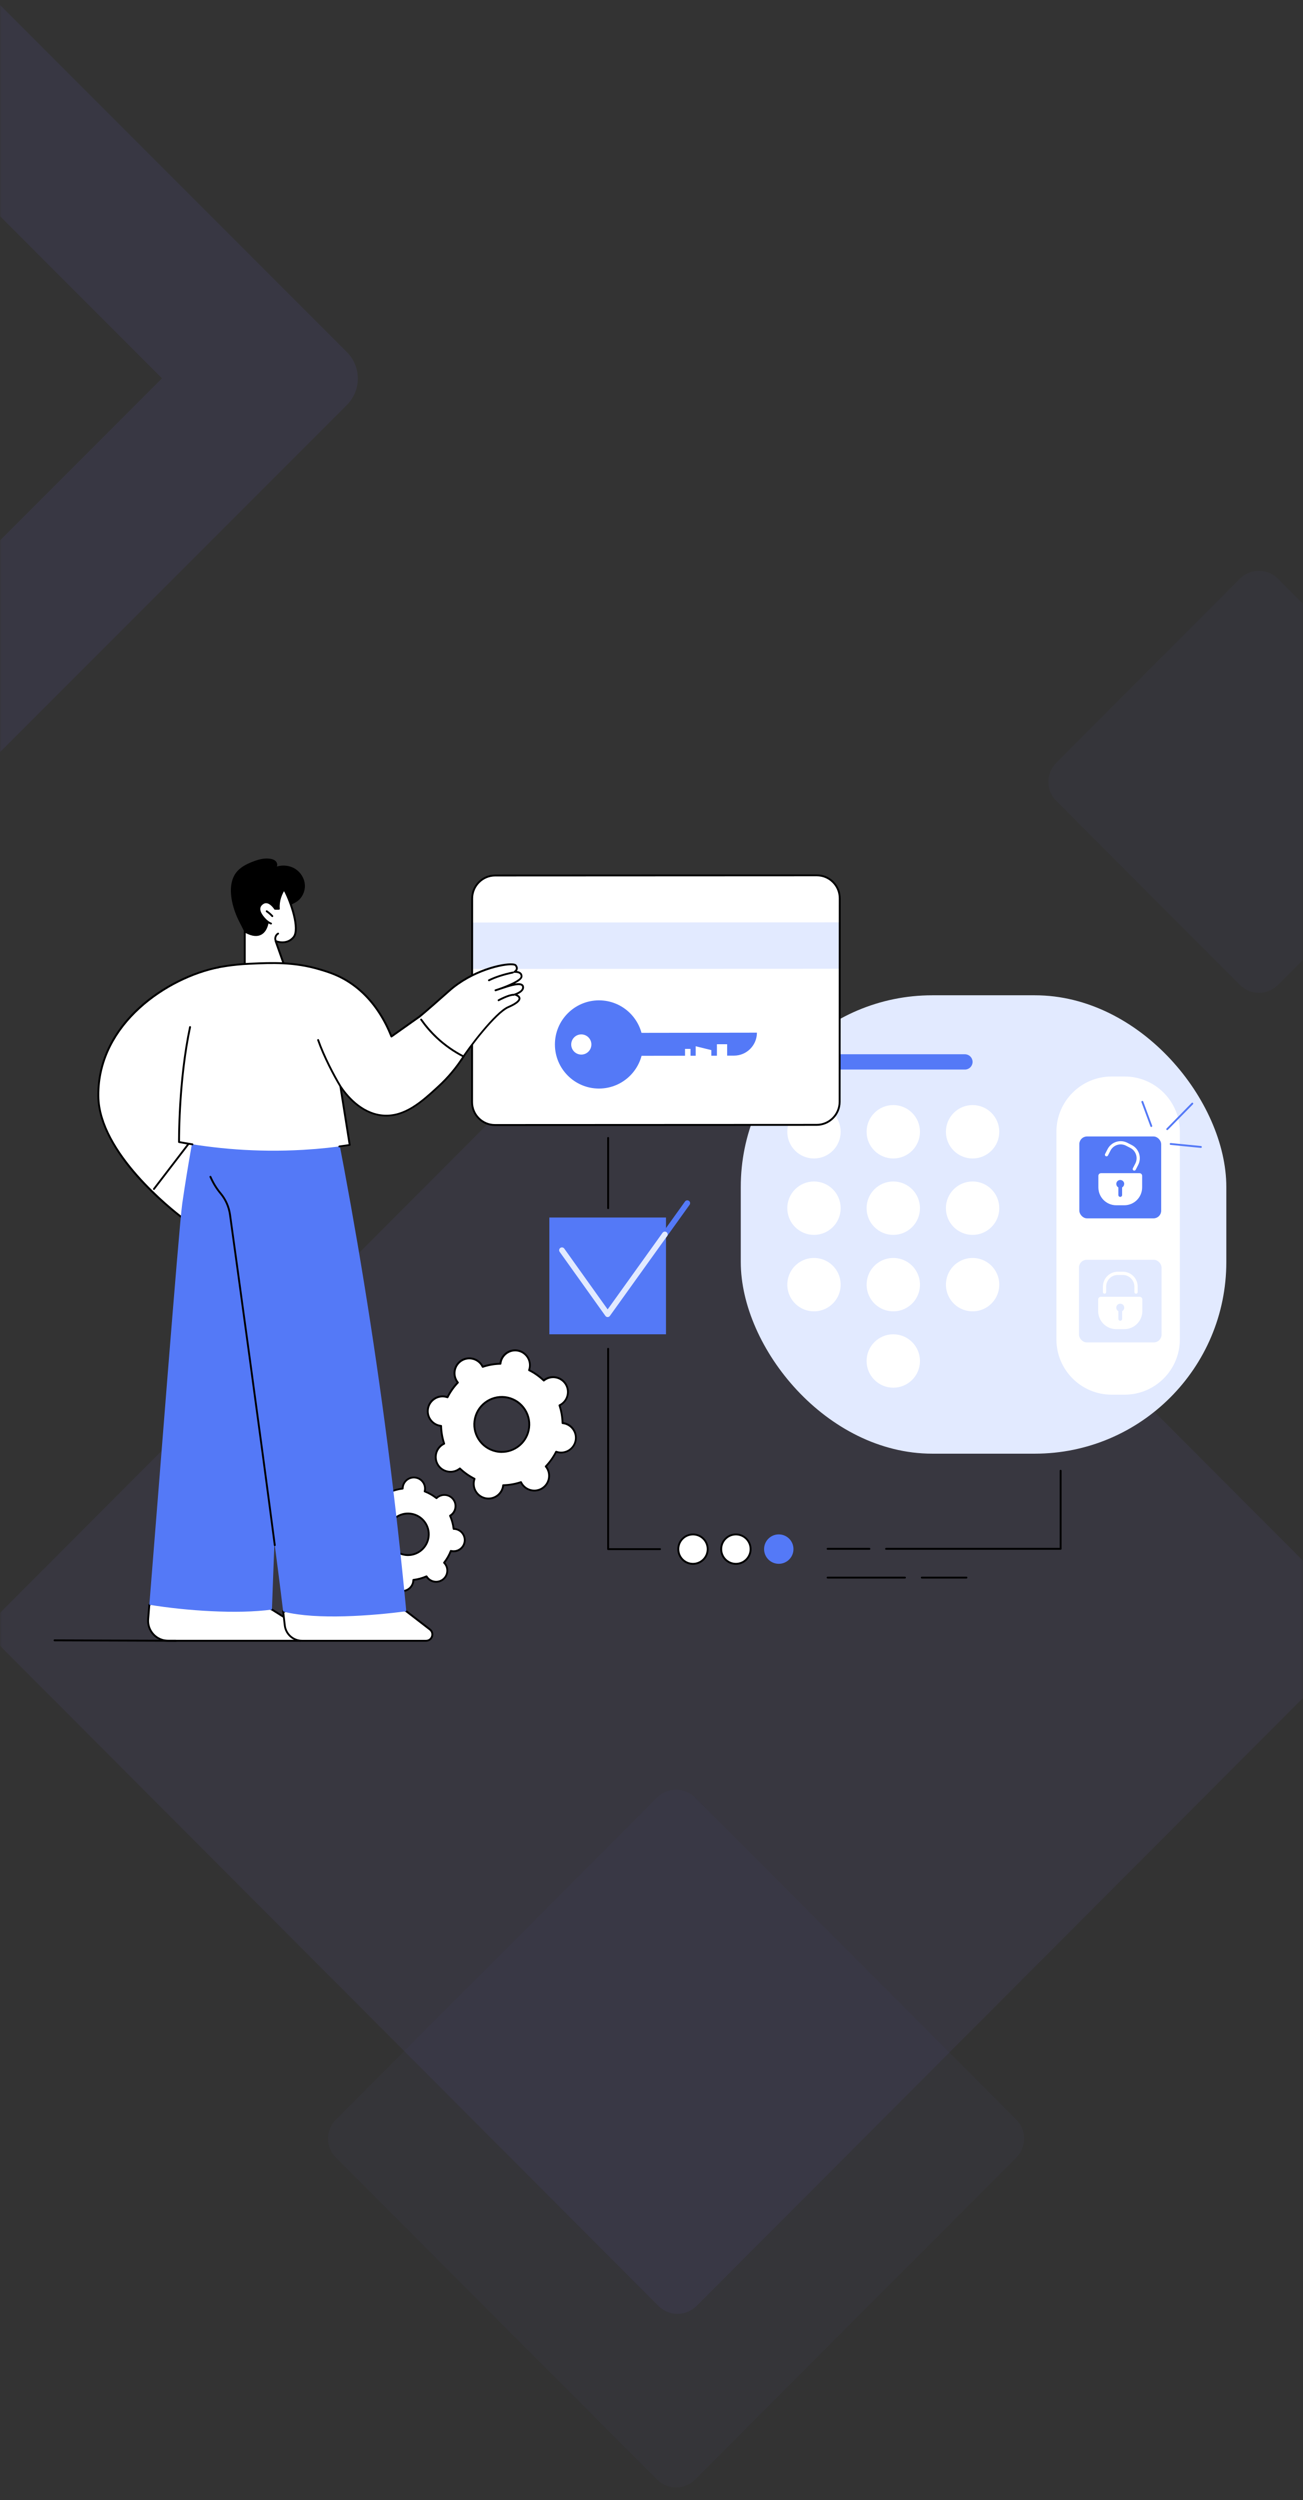 <?xml version="1.0" encoding="UTF-8"?>
<svg id="Layer_1" data-name="Layer 1" xmlns="http://www.w3.org/2000/svg" xmlns:xlink="http://www.w3.org/1999/xlink" viewBox="0 0 484 928">
  <rect x="0" y="0" width="484" height="928" fill="#333333" stroke="none"/>
  <defs>
    <style>
      .cls-1 {
        mask: url(#mask);
      }

      .cls-2 {
        opacity: .09;
      }

      .cls-2, .cls-3, .cls-4 {
        fill: #7367f0;
      }

      .cls-2, .cls-3, .cls-4, .cls-5 {
        isolation: isolate;
      }

      .cls-6 {
        fill: #fff;
      }

      .cls-7 {
        fill: #e2eaff;
      }

      .cls-3 {
        opacity: .07;
      }

      .cls-3, .cls-4, .cls-5 {
        fill-rule: evenodd;
      }

      .cls-4 {
        opacity: .04;
      }

      .cls-5 {
        fill: #7666f8;
        opacity: .03;
      }

      .cls-8 {
        fill: #5479f7;
      }
    </style>
    <mask id="mask" x="-200.9" y="-26.57" width="746.71" height="954.57" maskUnits="userSpaceOnUse">
      <g id="mask-2">
        <rect id="path-1" class="cls-6" width="484" height="928"/>
      </g>
    </mask>
  </defs>
  <g class="cls-1">
    <g id="Shape">
      <g id="Rectangle">
        <path class="cls-5" d="M258.21,667.21l119.28,119.5c3.9,3.9,3.9,10.23,0,14.13l-119.28,119.5c-3.9,3.91-10.23,3.91-14.14.01h-.01s-119.28-119.51-119.28-119.51c-3.9-3.9-3.9-10.23,0-14.13l119.28-119.5c3.9-3.91,10.23-3.91,14.14-.01h.01Z"/>
        <path class="cls-4" d="M474.7,214.81l68.2,68.32c3.9,3.9,3.9,10.23,0,14.13l-68.2,68.32c-3.9,3.91-10.23,3.91-14.14.01,0,0,0,0-.01-.01l-68.2-68.32c-3.9-3.9-3.9-10.23,0-14.13l68.2-68.32c3.9-3.91,10.23-3.91,14.14-.01,0,0,0,0,.01.01Z"/>
        <path class="cls-3" d="M258.74,353.62l243.63,244.08c3.9,3.9,3.9,10.23,0,14.13l-243.63,244.08c-3.9,3.91-10.23,3.91-14.14.01h-.01S.95,611.83.95,611.83c-3.9-3.9-3.9-10.23,0-14.13l243.63-244.08c3.9-3.91,10.23-3.91,14.14-.01,0,0,0,0,.01.01Z"/>
        <path class="cls-2" d="M128.84,130.68c5.42,5.42,5.43,14.21.02,19.62L-24.03,303.19c-5.41,5.41-14.2,5.4-19.62-.02l-153.18-153.18c-5.42-5.42-5.43-14.21-.02-19.62L-43.95-22.51c5.41-5.41,14.2-5.4,19.62.02l153.18,153.18ZM60.18,140.43L-34.08,46.17l-94.09,94.09,94.26,94.26,94.09-94.09Z"/>
      </g>
    </g>
  </g>
  <g id="Security_access_card" data-name="Security access card">
    <g>
      <g>
        <path class="cls-6" d="M213.77,534.86c.66-2.96-1.2-5.9-4.16-6.56-.22-.05-.44-.08-.66-.1-.05-2.27-.45-4.49-1.15-6.59.2-.09.4-.2.59-.32,2.56-1.62,3.32-5.02,1.7-7.58-1.62-2.56-5.02-3.32-7.58-1.7-.19.12-.37.25-.54.39-1.6-1.53-3.44-2.83-5.47-3.85.07-.21.14-.42.19-.64.66-2.96-1.2-5.9-4.16-6.56s-5.9,1.2-6.56,4.16c-.05.22-.08.44-.1.66-2.27.05-4.49.44-6.59,1.14-.09-.2-.2-.4-.32-.59-1.62-2.56-5.02-3.32-7.58-1.7-2.56,1.62-3.32,5.02-1.7,7.58.12.19.25.37.39.54-1.53,1.6-2.83,3.44-3.85,5.47-.21-.07-.42-.14-.64-.19-2.96-.66-5.9,1.2-6.56,4.16-.66,2.96,1.2,5.9,4.16,6.56.22.05.44.08.66.1.05,2.27.45,4.49,1.15,6.59-.2.09-.4.2-.59.32-2.56,1.62-3.32,5.02-1.7,7.58,1.62,2.56,5.02,3.32,7.58,1.7.19-.12.37-.25.54-.39,1.6,1.53,3.44,2.83,5.47,3.85-.07.21-.14.42-.19.64-.66,2.96,1.2,5.9,4.16,6.56,2.96.66,5.9-1.2,6.56-4.16.05-.22.08-.44.1-.66,2.27-.05,4.49-.44,6.59-1.14.09.2.2.4.32.59,1.62,2.56,5.02,3.32,7.58,1.7,2.56-1.62,3.32-5.02,1.7-7.58-.12-.19-.25-.37-.39-.54,1.53-1.6,2.83-3.44,3.85-5.47.21.07.42.14.64.19,2.96.66,5.9-1.2,6.56-4.16ZM196.35,530.95c-1.23,5.5-6.69,8.95-12.19,7.72s-8.96-6.69-7.73-12.19c1.23-5.5,6.69-8.95,12.19-7.72,5.5,1.23,8.96,6.69,7.73,12.19Z"/>
        <path d="M181.46,556.57c-.42,0-.85-.05-1.28-.14-3.14-.71-5.13-3.84-4.42-6.98.03-.12.06-.25.1-.39-1.85-.95-3.55-2.15-5.06-3.56-.11.08-.22.16-.33.23-2.72,1.72-6.34.91-8.06-1.81-.84-1.32-1.11-2.88-.77-4.41.34-1.52,1.26-2.82,2.57-3.66.11-.07.22-.13.35-.2-.63-1.98-.99-4.02-1.06-6.1-.14-.02-.27-.04-.4-.07-3.14-.71-5.13-3.84-4.42-6.98.7-3.14,3.84-5.13,6.98-4.42.12.03.25.06.39.1.95-1.84,2.15-3.55,3.56-5.06-.08-.11-.16-.22-.23-.33-.84-1.32-1.11-2.88-.77-4.41.34-1.52,1.26-2.82,2.57-3.66,2.72-1.73,6.34-.91,8.07,1.81.07.11.14.22.2.35,1.97-.63,4.02-.98,6.1-1.06.02-.14.04-.27.07-.4.34-1.52,1.26-2.82,2.57-3.66,1.32-.84,2.88-1.11,4.41-.77,3.14.71,5.13,3.84,4.42,6.98-.03.12-.06.25-.1.39,1.85.95,3.55,2.15,5.06,3.56.11-.08.22-.16.33-.23,2.72-1.73,6.34-.91,8.07,1.81.84,1.32,1.11,2.88.77,4.41-.34,1.52-1.26,2.82-2.57,3.66-.11.07-.22.13-.35.2.63,1.97.99,4.02,1.06,6.1.14.02.27.04.4.07,3.14.71,5.13,3.84,4.42,6.98-.7,3.14-3.84,5.13-6.98,4.42-.12-.03-.25-.06-.39-.1-.95,1.84-2.15,3.54-3.56,5.06.08.11.16.22.23.33.84,1.32,1.11,2.88.77,4.41-.34,1.52-1.26,2.82-2.57,3.66-2.72,1.72-6.34.91-8.07-1.81-.07-.11-.14-.22-.2-.35-1.98.63-4.02.99-6.1,1.06-.02.14-.04.27-.07.4-.61,2.71-3.03,4.56-5.7,4.56ZM170.81,544.69c.09,0,.17.03.24.1,1.6,1.52,3.41,2.8,5.38,3.79.16.08.23.26.17.43-.08.22-.14.42-.18.6-.62,2.77,1.13,5.52,3.9,6.14,2.77.62,5.53-1.13,6.15-3.89.04-.18.07-.39.1-.62.02-.18.16-.31.34-.31,2.21-.05,4.39-.43,6.49-1.13.17-.06.35.02.43.18.1.21.2.39.3.55,1.52,2.39,4.7,3.11,7.1,1.59,1.16-.74,1.97-1.88,2.27-3.22.3-1.34.06-2.72-.67-3.88-.1-.16-.22-.32-.37-.5-.11-.14-.1-.34.02-.46,1.53-1.6,2.8-3.41,3.79-5.38.08-.16.26-.23.43-.17.22.08.41.14.6.18,2.77.62,5.52-1.13,6.15-3.89.62-2.77-1.13-5.52-3.9-6.14-.18-.04-.39-.07-.62-.1-.18-.02-.31-.16-.31-.34-.05-2.21-.43-4.39-1.13-6.48-.06-.17.02-.35.18-.43.22-.1.39-.2.55-.3,1.16-.74,1.97-1.88,2.27-3.22.3-1.34.06-2.72-.67-3.88-1.52-2.4-4.7-3.11-7.1-1.59-.16.1-.32.22-.51.37-.14.11-.34.1-.46-.02-1.59-1.52-3.41-2.8-5.38-3.79-.16-.08-.23-.26-.17-.43.08-.22.14-.42.18-.6.62-2.77-1.13-5.52-3.89-6.14-1.34-.3-2.72-.06-3.88.67-1.16.74-1.97,1.88-2.27,3.22-.04.19-.07.38-.1.62-.02.18-.16.31-.34.31-2.21.05-4.39.43-6.49,1.13-.17.06-.35-.02-.43-.18-.1-.21-.2-.39-.3-.55-1.52-2.39-4.7-3.11-7.1-1.59-1.16.74-1.97,1.88-2.27,3.22-.3,1.34-.06,2.72.67,3.88.1.16.22.32.37.51.11.14.1.34-.02.46-1.52,1.59-2.8,3.4-3.79,5.38-.08.16-.26.23-.43.17-.22-.08-.41-.14-.6-.18-2.77-.62-5.52,1.13-6.15,3.89-.62,2.77,1.13,5.52,3.9,6.14.18.04.39.07.62.1.18.02.31.16.31.34.05,2.21.43,4.39,1.13,6.48.06.17-.02.35-.18.43-.22.1-.39.2-.55.3-1.16.74-1.97,1.88-2.27,3.22-.3,1.34-.06,2.72.67,3.88,1.52,2.4,4.7,3.11,7.1,1.59.16-.1.32-.22.51-.37.06-.05.14-.08.22-.08ZM186.39,539.27c-.76,0-1.54-.08-2.31-.26-2.75-.62-5.1-2.27-6.61-4.65-1.51-2.38-2-5.21-1.38-7.96,1.27-5.68,6.93-9.26,12.61-7.99,2.75.62,5.1,2.27,6.61,4.65,1.51,2.38,2,5.21,1.38,7.96l-.34-.08.34.08c-1.1,4.9-5.47,8.24-10.3,8.24ZM186.39,518.87c-4.51,0-8.59,3.12-9.61,7.7-.58,2.57-.12,5.21,1.29,7.43,1.41,2.22,3.6,3.76,6.17,4.34,5.3,1.19,10.58-2.16,11.77-7.46.58-2.57.12-5.21-1.29-7.43-1.41-2.22-3.6-3.76-6.17-4.34-.72-.16-1.45-.24-2.16-.24Z"/>
      </g>
      <g>
        <path class="cls-6" d="M172.6,572.18c.29-2.27-1.32-4.36-3.59-4.65-.17-.02-.34-.03-.5-.03-.2-1.71-.65-3.35-1.33-4.88.14-.09.28-.18.42-.28,1.82-1.4,2.15-4.01.75-5.82-1.4-1.81-4.01-2.15-5.83-.75-.14.1-.26.22-.38.33-1.31-1.04-2.79-1.89-4.39-2.51.04-.16.08-.33.1-.5.29-2.27-1.32-4.36-3.59-4.65-2.28-.29-4.36,1.32-4.65,3.59-.02.17-.03.34-.03.5-1.71.2-3.35.65-4.88,1.32-.09-.14-.18-.28-.28-.42-1.4-1.81-4.01-2.15-5.83-.75-1.82,1.4-2.15,4.01-.75,5.82.1.14.22.26.33.38-1.04,1.31-1.89,2.79-2.51,4.39-.16-.04-.33-.08-.5-.1-2.28-.29-4.36,1.32-4.65,3.59-.29,2.27,1.32,4.36,3.59,4.65.17.02.34.03.5.03.2,1.71.65,3.35,1.33,4.88-.14.09-.28.18-.42.28-1.82,1.4-2.15,4.01-.75,5.82,1.4,1.81,4.01,2.15,5.83.75.14-.1.26-.22.38-.33,1.31,1.04,2.79,1.89,4.39,2.51-.04.16-.08.33-.1.5-.29,2.27,1.32,4.36,3.59,4.65,2.28.29,4.36-1.32,4.65-3.59.02-.17.03-.34.03-.5,1.71-.2,3.35-.65,4.88-1.32.09.14.18.28.28.42,1.4,1.81,4.01,2.15,5.83.75,1.82-1.4,2.15-4.01.75-5.82-.1-.14-.22-.26-.33-.38,1.04-1.31,1.89-2.79,2.51-4.39.16.04.33.08.5.1,2.28.29,4.36-1.32,4.65-3.59ZM159.21,570.47c-.54,4.22-4.41,7.21-8.63,6.67-4.23-.54-7.21-4.41-6.67-8.63.54-4.22,4.41-7.21,8.63-6.67,4.23.54,7.21,4.41,6.67,8.63Z"/>
        <path d="M149.39,590.9c-.19,0-.38-.01-.58-.04-2.46-.32-4.21-2.58-3.89-5.04,0-.08.02-.16.04-.24-1.42-.58-2.75-1.34-3.96-2.27-.06.05-.12.11-.18.15-1.96,1.52-4.8,1.15-6.32-.81-.74-.95-1.06-2.13-.9-3.33.15-1.19.76-2.25,1.71-2.99.06-.05.13-.09.19-.14-.59-1.41-.99-2.89-1.2-4.4-.08,0-.16-.01-.24-.02-1.19-.15-2.26-.76-2.99-1.71-.74-.95-1.06-2.13-.9-3.33.15-1.19.76-2.25,1.71-2.99.95-.74,2.13-1.06,3.33-.9.08,0,.16.02.24.04.58-1.42,1.34-2.75,2.27-3.96-.05-.06-.11-.12-.15-.18-.74-.95-1.06-2.13-.9-3.33.15-1.19.76-2.25,1.71-2.99,1.97-1.52,4.8-1.15,6.32.81.05.06.09.13.14.19,1.41-.59,2.89-.99,4.4-1.2,0-.08.01-.16.02-.24.32-2.46,2.58-4.21,5.04-3.89,1.19.15,2.26.76,2.99,1.71.74.95,1.06,2.13.9,3.33,0,.08-.02.16-.04.24,1.42.58,2.75,1.34,3.96,2.27.06-.05.12-.11.18-.15,1.96-1.52,4.8-1.16,6.32.81.74.95,1.06,2.13.9,3.33-.15,1.19-.76,2.25-1.71,2.99-.06.05-.13.09-.19.14.59,1.41.99,2.89,1.2,4.4.08,0,.16.01.24.02,2.46.32,4.21,2.58,3.9,5.04-.32,2.46-2.58,4.21-5.04,3.89-.08,0-.16-.02-.24-.04-.58,1.42-1.34,2.75-2.27,3.96.05.06.1.12.15.18.74.95,1.06,2.13.9,3.33-.15,1.19-.76,2.25-1.71,2.99-1.97,1.52-4.8,1.15-6.32-.81-.05-.06-.09-.13-.14-.19-1.41.59-2.89.99-4.4,1.2,0,.08-.01.16-.02.24-.29,2.27-2.23,3.93-4.46,3.93ZM140.98,582.51c.08,0,.15.02.22.08,1.3,1.03,2.75,1.86,4.3,2.46.16.06.26.24.21.41-.04.17-.07.32-.09.45-.27,2.08,1.21,3.99,3.29,4.26,2.08.27,3.99-1.21,4.26-3.29.02-.14.03-.29.03-.46,0-.18.13-.32.31-.35,1.65-.19,3.26-.63,4.78-1.3.16-.07.35-.01.44.14.09.15.17.27.26.38,1.28,1.66,3.68,1.97,5.34.68.8-.62,1.32-1.52,1.45-2.53.13-1.01-.14-2-.76-2.81-.09-.11-.18-.22-.31-.35-.12-.13-.13-.32-.03-.46,1.03-1.3,1.86-2.75,2.46-4.3.06-.17.24-.25.41-.21.17.04.32.07.45.09,2.08.27,3.99-1.21,4.26-3.29.27-2.08-1.21-3.99-3.29-4.26-.14-.02-.29-.03-.46-.03-.18,0-.32-.13-.35-.31-.19-1.65-.63-3.26-1.3-4.78-.07-.16-.01-.35.14-.44.15-.09.27-.17.38-.26.8-.62,1.32-1.52,1.45-2.53.13-1.01-.14-2-.76-2.81-1.28-1.66-3.68-1.97-5.34-.68-.11.09-.22.18-.35.31-.13.12-.32.13-.46.02-1.3-1.03-2.75-1.86-4.3-2.46-.16-.06-.26-.24-.21-.41.04-.17.07-.32.09-.45.13-1.01-.14-2.01-.76-2.81-.62-.8-1.52-1.32-2.53-1.45-2.08-.27-3.99,1.21-4.26,3.29-.02.14-.03.29-.03.46,0,.18-.13.32-.31.35-1.65.19-3.26.63-4.78,1.3-.16.07-.35.01-.44-.14-.09-.15-.17-.27-.26-.38-1.28-1.66-3.68-1.97-5.34-.68-.8.62-1.32,1.52-1.45,2.53s.14,2.01.76,2.81c.09.11.19.22.31.35.12.13.13.32.02.46-1.03,1.3-1.86,2.75-2.46,4.3-.06.16-.24.26-.41.21-.17-.04-.32-.07-.45-.09-1.01-.13-2.01.14-2.81.76-.8.62-1.32,1.52-1.45,2.53s.14,2.01.76,2.81c.62.8,1.52,1.32,2.53,1.45.14.02.29.03.46.03.18,0,.32.13.34.31.19,1.65.63,3.26,1.3,4.78.07.16.01.35-.14.44-.15.09-.27.17-.38.26-.8.62-1.32,1.52-1.45,2.53-.13,1.01.14,2.01.76,2.81,1.28,1.66,3.68,1.97,5.34.68.11-.09.22-.19.35-.31.07-.07.16-.1.25-.1ZM172.6,572.18h0,0ZM151.56,577.55c-.34,0-.68-.02-1.03-.07-2.14-.27-4.04-1.36-5.36-3.07-1.32-1.7-1.89-3.82-1.62-5.95.57-4.41,4.61-7.54,9.02-6.97,4.41.57,7.54,4.61,6.97,9.02-.52,4.06-4,7.04-7.99,7.04ZM151.55,562.12c-3.65,0-6.82,2.72-7.3,6.43-.25,1.95.27,3.88,1.48,5.44,1.2,1.56,2.94,2.55,4.89,2.8,4.03.52,7.72-2.34,8.24-6.37.52-4.03-2.34-7.72-6.37-8.24-.32-.04-.63-.06-.94-.06Z"/>
      </g>
    </g>
    <g>
      <rect class="cls-7" x="275.16" y="369.42" width="180.36" height="170.14" rx="71.14" ry="71.14"/>
      <g>
        <circle class="cls-6" cx="302.35" cy="420.08" r="9.91"/>
        <circle class="cls-6" cx="331.81" cy="420.08" r="9.91"/>
        <circle class="cls-6" cx="361.27" cy="420.08" r="9.91"/>
        <circle class="cls-6" cx="302.35" cy="448.44" r="9.91"/>
        <circle class="cls-6" cx="331.81" cy="448.44" r="9.91"/>
        <circle class="cls-6" cx="361.27" cy="448.44" r="9.91"/>
        <circle class="cls-6" cx="302.35" cy="476.8" r="9.91" transform="translate(-216.73 698.87) rotate(-80.78)"/>
        <circle class="cls-6" cx="331.81" cy="476.8" r="9.91" transform="translate(-191.99 727.95) rotate(-80.78)"/>
        <circle class="cls-6" cx="361.27" cy="476.8" r="9.91" transform="translate(-167.25 757.03) rotate(-80.78)"/>
        <circle class="cls-6" cx="331.81" cy="505.16" r="9.91"/>
      </g>
      <path class="cls-8" d="M358.43,396.99h-53.24c-1.56,0-2.84-1.28-2.84-2.84s1.28-2.84,2.84-2.84h53.24c1.56,0,2.84,1.28,2.84,2.84s-1.28,2.84-2.84,2.84Z"/>
      <g>
        <path class="cls-6" d="M412.91,399.57h4.84c11.32,0,20.5,9.19,20.5,20.5v77.09c0,11.32-9.19,20.5-20.5,20.5h-4.84c-11.32,0-20.5-9.19-20.5-20.5v-77.09c0-11.32,9.19-20.5,20.5-20.5Z"/>
        <g>
          <rect class="cls-8" x="400.92" y="421.82" width="30.4" height="30.4" rx="2.84" ry="2.84"/>
          <g>
            <path class="cls-6" d="M423.27,435.45h-14.31c-.54,0-.97.44-.97.97v4.3c0,3.67,2.97,6.64,6.64,6.64h2.98c3.67,0,6.64-2.97,6.64-6.64v-4.3c0-.54-.44-.97-.97-.97Z"/>
            <path class="cls-6" d="M421.06,434.45c-.29-.15-.41-.51-.26-.81l.92-1.79c1.08-2.1.25-4.69-1.85-5.77l-1.63-.84c-2.1-1.08-4.69-.25-5.77,1.85l-.92,1.79c-.15.29-.51.41-.81.26-.29-.15-.41-.51-.26-.81l.92-1.79c1.38-2.69,4.7-3.75,7.38-2.36l1.63.84c2.69,1.38,3.75,4.7,2.36,7.38l-.92,1.79c-.15.29-.51.41-.81.26Z"/>
            <path class="cls-8" d="M417.59,439.44c0-.81-.66-1.47-1.47-1.47s-1.47.66-1.47,1.47c0,.56.31,1.04.76,1.29v2.83c0,.39.32.7.7.7s.7-.31.7-.7v-2.83c.45-.25.76-.73.76-1.29Z"/>
          </g>
        </g>
        <g>
          <rect class="cls-7" x="400.79" y="467.59" width="30.67" height="30.67" rx="2.87" ry="2.87"/>
          <g>
            <path class="cls-6" d="M423.34,481.33h-14.44c-.54,0-.98.44-.98.98v4.33c0,3.7,3,6.7,6.7,6.7h3c3.7,0,6.7-3,6.7-6.7v-4.33c0-.54-.44-.98-.98-.98Z"/>
            <path class="cls-6" d="M421.97,480.19c-.33,0-.6-.27-.6-.6v-2.04c0-2.38-1.94-4.32-4.32-4.32h-1.85c-2.38,0-4.32,1.94-4.32,4.32v2.04c0,.33-.27.6-.6.6s-.6-.27-.6-.6v-2.04c0-3.05,2.48-5.53,5.53-5.53h1.85c3.05,0,5.53,2.48,5.53,5.53v2.04c0,.33-.27.6-.6.6Z"/>
            <path class="cls-7" d="M417.6,485.37c0-.82-.66-1.48-1.48-1.48s-1.48.66-1.48,1.48c0,.56.31,1.05.77,1.3v2.85c0,.39.32.71.71.71s.71-.32.71-.71v-2.85c.46-.25.77-.74.77-1.3Z"/>
          </g>
        </g>
      </g>
      <g>
        <path class="cls-8" d="M433.57,419.46c-.09,0-.18-.03-.25-.1-.14-.14-.14-.36,0-.49l9.32-9.49c.14-.14.36-.14.49,0,.14.14.14.36,0,.49l-9.32,9.49c-.07.07-.16.1-.25.1Z"/>
        <path class="cls-8" d="M427.65,418.3c-.14,0-.28-.09-.33-.23l-3.33-8.98c-.07-.18.03-.38.21-.45.18-.07.38.02.45.21l3.33,8.98c.07.18-.03.38-.21.45-.04.02-.08.02-.12.02Z"/>
        <path class="cls-8" d="M446.07,426.06s-.02,0-.03,0l-11.23-1.11c-.19-.02-.33-.19-.31-.38.02-.19.19-.33.38-.31l11.23,1.11c.19.02.33.19.31.38-.02.18-.17.32-.35.32Z"/>
      </g>
    </g>
    <g>
      <g>
        <g>
          <path class="cls-6" d="M68.2,452.36s-31.47-22.83-31.68-45.56c-.25-27.08,25.9-44.26,45.23-47.85l-2.07,52.84-11.48,40.57Z"/>
          <path d="M68.2,452.71c-.07,0-.14-.02-.21-.07-.08-.06-7.99-5.83-15.81-14.3-7.24-7.85-15.9-19.69-16.01-31.54-.14-15.55,8.29-26.53,15.39-33,8.29-7.56,19.56-13.24,30.13-15.2.1-.02.21,0,.29.08.08.07.12.17.12.28l-2.07,52.84s0,.06-.01.08l-11.48,40.57c-.03.11-.11.2-.22.24-.04.01-.08.02-.11.02ZM81.38,359.37c-18.78,3.67-44.76,20.65-44.51,47.42.19,20.9,27.47,42.21,31.13,44.98l11.33-40.04,2.05-52.36Z"/>
        </g>
        <path d="M57.18,441.66c-.07,0-.15-.02-.21-.07-.15-.12-.18-.34-.06-.49l13.02-16.98c.12-.15.34-.18.49-.06.15.12.18.34.06.49l-13.02,16.98c-.07.09-.17.14-.28.14Z"/>
      </g>
      <g>
        <g>
          <g>
            <path class="cls-6" d="M55.47,595.65c12.73-7.25,31.23-6.42,45.54,1.78l11.46,7.2c2.01,1.27,1.12,4.38-1.26,4.38h-48.76c-4.36,0-7.78-3.72-7.42-8.06.13-1.57.28-3.34.44-5.3Z"/>
            <path d="M111.21,609.36h-48.76c-2.17,0-4.27-.92-5.74-2.52-1.47-1.6-2.21-3.76-2.03-5.92.13-1.57.28-3.34.44-5.3,0-.12.08-.22.18-.28,6.28-3.58,14.02-5.29,22.37-4.95,8.3.34,16.43,2.66,23.52,6.73l11.47,7.21c1.05.66,1.51,1.86,1.17,3.06-.34,1.2-1.37,1.97-2.61,1.97ZM55.8,595.86c-.15,1.88-.29,3.59-.42,5.11-.17,2,.49,3.91,1.85,5.39,1.34,1.46,3.24,2.29,5.22,2.29h48.76c1.12,0,1.75-.79,1.94-1.46.19-.67.08-1.67-.87-2.27l-11.46-7.2c-14.33-8.21-32.4-8.96-45.02-1.86Z"/>
          </g>
          <path class="cls-8" d="M55.47,595.65c3.04-37.27,10.98-140.26,12.22-148.88,2.17-15.03,4.56-27.29,4.56-27.29l34.01,35.87-5.25,142.07c-12.78,1.77-31.99.45-45.54-1.78Z"/>
        </g>
        <g>
          <g>
            <path class="cls-6" d="M150.93,598.06l8.75,6.75c1.77,1.36.8,4.19-1.43,4.19h-46.04c-3.3,0-6.07-2.48-6.44-5.76-.17-1.5-.37-3.27-.61-5.27l.4.28c9.75-7.55,29.66-10.88,45.36-.19Z"/>
            <path d="M158.25,609.36h-46.04c-3.48,0-6.4-2.61-6.78-6.07-.16-1.46-.37-3.23-.61-5.27-.02-.14.05-.27.17-.34.12-.07.27-.07.38.01l.19.13c10.65-8.07,30.52-10.3,45.57-.05,0,0,.01,0,.02.01l8.75,6.75c.93.71,1.28,1.89.9,3-.38,1.11-1.38,1.82-2.55,1.82ZM105.59,598.6c.21,1.76.39,3.31.53,4.61.34,3.11,2.96,5.45,6.09,5.45h46.04c1.05,0,1.66-.7,1.88-1.35.22-.65.16-1.58-.67-2.22l-8.75-6.75c-14.89-10.13-34.54-7.86-44.94.18-.05.04-.12.07-.18.07Z"/>
          </g>
          <path class="cls-8" d="M75.18,419.49c8.63-.41,17.65-.64,27.05-.61,7.9.03,15.53.23,22.87.57,7.17,36.81,13.57,75.64,18.84,116.38,2.74,21.2,5.05,41.96,6.98,62.23-12.77,1.65-33.06,3.25-45.36.19l-.4-.28c-3.84-32.12-16.55-124.22-19.71-147.08-.07-.51-1.76-3.56-3.53-7.97-3.73-9.33-5.67-17.52-6.75-23.44Z"/>
          <path d="M102.07,573.87c-.17,0-.32-.13-.35-.3-5.3-40.65-14.06-104.14-16.62-122.63-.4-2.88-1.59-5.58-3.45-7.79-1.5-1.78-2.78-3.88-3.81-6.22-.08-.18,0-.38.18-.46.18-.08.38,0,.46.18,1,2.28,2.25,4.32,3.7,6.05,1.94,2.31,3.19,5.13,3.61,8.14,2.56,18.49,11.32,81.98,16.62,122.63.02.19-.11.37-.3.39-.02,0-.03,0-.05,0Z"/>
        </g>
      </g>
      <g>
        <path d="M85.8,331.69c-.18-2.69.23-5.54,1.84-7.71,1.48-1.99,3.78-3.19,6.09-4.1,2.12-.83,4.41-1.49,6.67-1.13.73.11,1.46.35,1.99.87.52.51.77,1.36.43,2.01,2.28-.69,4.87-.39,6.88.89,2.01,1.28,3.4,3.53,3.55,5.91s-.98,4.82-2.94,6.18c-1.11.77-2.43,1.19-3.51,2-2.03,1.52-2.88,4.1-4.01,6.37-1.46,2.95-5.71,8.64-9.75,6.86-1.35-.59-1.55-2.36-2.09-3.57-1-2.24-2.28-4.33-3.2-6.61-1.02-2.54-1.76-5.21-1.94-7.95Z"/>
        <g>
          <path class="cls-6" d="M90.91,345.74v13.05l15.2,1.04-3.73-10.53s4.03,1.7,6.62-1.41c2.6-3.11-1.25-13.95-3.49-17.8,0,0-2.31,3.21-1.94,7.23h-1.41s-2.57-4.13-5.11-1.61c-2.54,2.52,2.39,6.48,2.39,6.48,0,0-.83,7.97-8.53,3.54Z"/>
          <path d="M106.11,360.18s-.02,0-.02,0l-15.2-1.04c-.18-.01-.33-.17-.33-.35v-13.05c0-.13.07-.24.17-.3.11-.06.24-.06.35,0,2.3,1.32,4.17,1.63,5.56.93,1.8-.92,2.32-3.34,2.43-4.02-.64-.54-2.98-2.68-3.09-4.79-.04-.8.24-1.5.83-2.09.7-.69,1.47-1,2.3-.9,1.6.19,2.88,1.86,3.25,2.4h.85c-.21-3.91,1.94-6.94,2.03-7.07.07-.1.18-.15.3-.15.12,0,.23.07.29.17,2.29,3.94,6.23,14.88,3.46,18.2-2.07,2.47-5,2.08-6.33,1.73l3.49,9.86c.04.11.02.23-.05.33-.07.09-.17.14-.28.14ZM91.26,358.46l14.34.98-3.55-10.02c-.05-.13-.01-.28.09-.37.1-.09.25-.12.38-.07.15.06,3.82,1.56,6.22-1.31,2.32-2.78-.97-12.65-3.24-16.89-.6,1.02-1.85,3.56-1.57,6.51,0,.1-.02.2-.09.27-.07.07-.16.11-.26.11h-1.42c-.12-.02-.23-.08-.29-.18-.01-.02-1.3-2.06-2.84-2.24-.61-.07-1.17.16-1.72.7-.45.45-.65.95-.62,1.55.11,2.07,2.96,4.39,2.99,4.41.09.07.14.19.13.31-.01.14-.39,3.5-2.83,4.75-1.5.77-3.42.55-5.71-.65v12.13Z"/>
        </g>
        <path d="M102.46,349.65c-.13,0-.25-.07-.31-.19-.59-1.11-.12-2.65.99-3.24.17-.09.38-.03.47.14.09.17.03.38-.14.47-.77.41-1.11,1.53-.7,2.3.09.17.03.38-.14.47-.05.03-.11.04-.16.04Z"/>
        <path d="M101.15,340.39c-.09,0-.19-.04-.26-.11-.61-.66-1.29-1.26-2.02-1.76-.16-.11-.2-.33-.09-.49.11-.16.33-.2.49-.09.78.54,1.5,1.17,2.14,1.87.13.14.12.36-.02.49-.07.06-.15.09-.24.09Z"/>
        <path d="M100.66,343.14s-.09,0-.13-.02c-.57-.23-1.11-.53-1.6-.9-.15-.12-.18-.34-.07-.49.12-.15.34-.18.49-.07.44.33.92.61,1.44.81.18.07.27.28.2.45-.05.14-.19.22-.33.22Z"/>
      </g>
      <g>
        <g>
          <g>
            <path class="cls-6" d="M303.4,324.9l-119.48.06c-4.71,0-8.53,3.82-8.53,8.54l-.04,75.55c0,4.71,3.81,8.53,8.52,8.53l119.48-.06c4.71,0,8.53-3.82,8.53-8.54l.04-75.55c0-4.71-3.81-8.53-8.52-8.53Z"/>
            <polygon class="cls-7" points="311.91 359.58 175.37 359.64 175.38 342.41 311.92 342.34 311.91 359.58"/>
            <path d="M183.87,417.93c-2.37,0-4.6-.92-6.27-2.6-1.68-1.68-2.6-3.91-2.6-6.28l.04-75.55c0-4.9,3.99-8.88,8.88-8.89l119.48-.06h0c2.37,0,4.6.92,6.27,2.6,1.68,1.68,2.6,3.91,2.6,6.28l-.04,75.55c0,4.9-3.99,8.88-8.88,8.89l-119.48.06h0ZM303.4,324.9v.35s-119.48.06-119.48.06c-4.51,0-8.18,3.67-8.18,8.19l-.04,75.55c0,2.19.85,4.24,2.39,5.78,1.54,1.54,3.59,2.39,5.78,2.39h0l119.48-.06c4.51,0,8.18-3.68,8.18-8.19l.04-75.55c0-2.19-.85-4.24-2.39-5.78-1.54-1.54-3.59-2.39-5.78-2.39h0v-.35Z"/>
          </g>
          <g>
            <path class="cls-8" d="M270.09,387.59h-3.79s0,4.26,0,4.26h-2.08s0-2.08,0-2.08l-5.81-1.43v3.52s-1.92,0-1.92,0v-2.55s-2.03,0-2.03,0v2.55s-19.63.03-19.63.03v-8.52s46.33-.08,46.33-.08c0,4.7-3.8,8.52-8.5,8.53h-2.56s0-4.25,0-4.25Z"/>
            <path class="cls-8" d="M222.52,404.04c9.04-.02,16.36-7.36,16.34-16.4-.02-9.04-7.36-16.36-16.4-16.34-9.04.02-16.36,7.36-16.34,16.4.02,9.04,7.36,16.36,16.4,16.34ZM215.93,391.43c-2.07,0-3.75-1.67-3.75-3.74,0-2.07,1.67-3.75,3.74-3.75,2.07,0,3.75,1.67,3.75,3.74,0,2.07-1.67,3.75-3.74,3.75Z"/>
          </g>
        </g>
        <path class="cls-6" d="M75.15,365.8l6.59-6.94s4.19-.84,10.91-1.13c7.79-.35,16.29-.84,26.11,2.09,2.54.76,5.6,1.67,9.05,3.59,2.67,1.49,4.98,3.25,7,5.16l.29.27c5.4,5.23,8.55,11.45,10.31,15.88,3.83-2.71,7.65-5.42,11.48-8.12,5.1,5.17,10.2,10.35,15.31,15.52-1.81,2.84-4.78,6.97-9.28,11.1-6.02,5.54-12.54,11.54-20.75,10.82-8.71-.76-14.27-8.63-15.72-10.85,1.16,7.26,2.31,14.52,3.47,21.79-5.39.81-11.14,1.45-17.23,1.8-17.62,1.03-33.25-.51-46.17-2.9,0,0-.38-36.03,8.65-58.09Z"/>
        <path d="M71.48,425.09s-.04,0-.06,0c-1.66-.26-3.33-.55-4.98-.85-.16-.03-.28-.17-.29-.34,0-.22-.19-22.67,4.1-42.76.04-.19.23-.31.42-.27.19.04.31.23.27.42-4,18.78-4.09,39.64-4.08,42.32,1.55.28,3.12.55,4.68.8.19.03.32.21.29.4-.03.17-.18.3-.35.3Z"/>
        <path d="M126.06,425.88c-.17,0-.32-.13-.35-.3-.02-.19.11-.37.3-.39,1.16-.15,2.33-.31,3.49-.49l-3.41-21.44c-.03-.16.07-.32.22-.38.15-.06.33,0,.42.13,1.96,2.98,7.39,9.99,15.46,10.69,8.05.7,14.37-5.11,20.48-10.73,3.46-3.18,6.51-6.81,9.07-10.8l-14.9-15.11-11.24,7.95c-.09.06-.2.08-.3.05-.1-.03-.19-.11-.23-.21-2.53-6.33-5.97-11.63-10.23-15.76l-.28-.27c-2.13-2.01-4.46-3.73-6.93-5.11-3.41-1.9-6.5-2.82-8.98-3.56-9.44-2.82-17.84-2.45-25.24-2.11l-.75.03c-6.61.29-11.54,1.34-11.59,1.35-.19.04-.37-.08-.42-.27-.04-.19.08-.38.27-.42.05-.01,5.03-1.07,11.71-1.37l.75-.03c7.46-.33,15.92-.71,25.47,2.14,2.51.75,5.64,1.68,9.12,3.62,2.52,1.4,4.9,3.16,7.07,5.21l.29.27c4.24,4.11,7.68,9.35,10.23,15.59l11.12-7.87c.14-.1.33-.08.45.04l15.31,15.52c.11.12.13.3.05.43-2.62,4.13-5.77,7.89-9.34,11.17-5.93,5.46-12.65,11.64-21.02,10.91-7.37-.64-12.59-6.3-15.11-9.74l3.23,20.27c.01.09,0,.19-.06.26-.05.08-.14.13-.23.14-1.28.19-2.57.38-3.85.54-.02,0-.03,0-.05,0Z"/>
        <g>
          <path d="M126.32,403.33c-.12,0-.23-.06-.3-.17-2.14-3.52-6.08-10.96-8.18-17.02-.06-.18.03-.38.22-.45.18-.06.38.03.44.22,2.08,6.01,5.99,13.39,8.11,16.89.1.17.05.38-.12.48-.06.03-.12.05-.18.05Z"/>
          <g>
            <path class="cls-6" d="M171.32,393.45c2.89-4.67,12.81-17.61,17.42-19.61,7.76-3.36,2.46-4.71,2.46-4.71,0,0,3.48-1.03,3.06-2.94-.49-2.25-7.12.43-9.27,1.09-.58.19-.95.31-.95.31,0,0,.37-.13.95-.31,2.37-.79,8.57-3.11,8.72-4.74.18-2.03-2.61-1.78-2.61-1.78,0,0,1.66-.91.44-2.43-1.1-1.37-14.84.67-24.74,9.51-1.41,1.25-9.44,8.35-10.92,9.48l15.44,16.14Z"/>
            <path d="M171.32,393.8c-.06,0-.13-.02-.18-.05-.16-.1-.22-.32-.11-.48,2.63-4.26,12.75-17.65,17.58-19.75,3.71-1.6,4.04-2.6,4.01-2.96-.05-.59-1.13-1-1.5-1.1-.15-.04-.26-.18-.26-.33,0-.16.1-.3.25-.34.03,0,3.16-.98,2.82-2.53-.04-.19-.14-.32-.31-.42-1.24-.7-5.17.64-7.28,1.35-.49.17-.91.31-1.23.41-.58.19-.95.31-.95.31-.18.06-.38-.04-.44-.23s.04-.38.22-.44c0,0,.37-.13.96-.31,4.03-1.34,8.37-3.35,8.47-4.44.04-.39-.06-.68-.28-.91-.5-.5-1.58-.53-1.96-.5-.17.02-.32-.09-.37-.25-.05-.16.02-.33.17-.41,0,0,.59-.33.69-.87.06-.32-.06-.66-.35-1.03,0,0-.15-.17-.9-.23-3.33-.28-14.78,2.15-23.33,9.79-1.51,1.35-9.47,8.38-10.95,9.5-.15.12-.37.09-.49-.07-.12-.15-.09-.37.07-.49,1.46-1.1,9.39-8.11,10.9-9.46,8.54-7.63,19.93-10.29,23.86-9.96.72.06,1.17.22,1.39.49.43.54.6,1.08.49,1.61-.06.28-.18.52-.33.71.53.07,1.17.24,1.6.67.37.37.53.87.48,1.46-.07.82-1.27,1.71-2.79,2.52,1.14-.19,2.09-.18,2.69.16.34.2.57.5.65.88.33,1.54-1.34,2.54-2.43,3.02.52.27,1.08.71,1.13,1.38.09,1.13-1.36,2.32-4.43,3.65-4.46,1.93-14.18,14.47-17.27,19.47-.07.11-.18.17-.3.17Z"/>
            <path d="M185.2,371.63c-.12,0-.24-.07-.31-.18-.09-.17-.03-.38.14-.48.16-.09,3.9-2.13,5.79-2.08.19,0,.35.17.34.36,0,.19-.17.34-.36.34-1.71-.05-5.4,1.97-5.44,1.99-.05.03-.11.04-.17.04Z"/>
            <path d="M181.62,364.21c-.13,0-.25-.07-.31-.19-.09-.17-.02-.38.15-.47,2.27-1.15,5.54-2.22,8.98-2.92.19-.04.37.08.41.27.04.19-.08.37-.27.41-3.38.69-6.58,1.73-8.8,2.86-.05.03-.1.04-.16.04Z"/>
          </g>
        </g>
        <path d="M172.19,392.48c-.05,0-.11-.01-.16-.04-3.65-1.86-7.01-4.22-9.99-7-2.19-2.05-4.17-4.34-5.9-6.81-.11-.16-.07-.38.09-.49.16-.11.38-.07.49.09,1.7,2.43,3.65,4.68,5.8,6.7,2.93,2.74,6.24,5.06,9.83,6.89.17.09.24.3.15.47-.06.12-.18.19-.31.19Z"/>
      </g>
    </g>
    <path d="M65.35,609.36h0l-45.1-.17c-.19,0-.35-.16-.35-.35,0-.19.16-.35.35-.35h0l45.1.17c.19,0,.35.16.35.35,0,.19-.16.35-.35.35Z"/>
    <g>
      <g>
        <g>
          <g>
            <circle class="cls-6" cx="257.41" cy="574.99" r="5.46" transform="translate(-332.47 796.18) rotate(-86.44)"/>
            <path d="M257.41,580.81c-3.2,0-5.81-2.61-5.81-5.81s2.61-5.81,5.81-5.81,5.81,2.61,5.81,5.81-2.61,5.81-5.81,5.81ZM257.41,569.88c-2.82,0-5.11,2.29-5.11,5.11s2.29,5.11,5.11,5.11,5.11-2.29,5.11-5.11-2.29-5.11-5.11-5.11Z"/>
          </g>
          <g>
            <circle class="cls-6" cx="273.35" cy="574.99" r="5.46" transform="translate(-349.07 708.92) rotate(-76.72)"/>
            <path d="M273.35,580.81c-3.2,0-5.81-2.61-5.81-5.81s2.61-5.81,5.81-5.81,5.81,2.61,5.81,5.81-2.61,5.81-5.81,5.81ZM273.35,569.88c-2.82,0-5.11,2.29-5.11,5.11s2.29,5.11,5.11,5.11,5.11-2.29,5.11-5.11-2.29-5.11-5.11-5.11Z"/>
          </g>
          <circle class="cls-8" cx="289.29" cy="574.99" r="5.46" transform="translate(-307.61 815.87) rotate(-85.27)"/>
        </g>
        <path d="M225.89,448.79c-.19,0-.35-.16-.35-.35v-26.07c0-.19.16-.35.35-.35s.35.16.35.35v26.07c0,.19-.16.35-.35.35Z"/>
        <path d="M245.18,575.34h-19.29c-.19,0-.35-.16-.35-.35v-74.36c0-.19.16-.35.35-.35s.35.16.35.35v74.01h18.94c.19,0,.35.16.35.35s-.16.35-.35.35Z"/>
        <g>
          <path d="M393.97,575.23h-64.84c-.19,0-.35-.16-.35-.35s.16-.35.35-.35h64.49v-28.64c0-.19.16-.35.35-.35s.35.16.35.35v28.99c0,.19-.16.35-.35.35Z"/>
          <path d="M322.95,575.23h-15.54c-.19,0-.35-.16-.35-.35s.16-.35.35-.35h15.54c.19,0,.35.16.35.35s-.16.35-.35.35Z"/>
          <path d="M358.99,585.91h-16.58c-.19,0-.35-.16-.35-.35s.16-.35.35-.35h16.58c.19,0,.35.16.35.35s-.16.35-.35.35Z"/>
          <path d="M336.14,585.91h-28.73c-.19,0-.35-.16-.35-.35s.16-.35.35-.35h28.73c.19,0,.35.16.35.35s-.16.35-.35.35Z"/>
        </g>
      </g>
      <g>
        <path class="cls-8" d="M246.35,460.1c-.21,0-.43-.06-.61-.2-.47-.34-.58-.99-.24-1.46l8.95-12.48c.34-.47.99-.58,1.46-.24.47.34.58.99.24,1.46l-8.95,12.48c-.2.29-.53.44-.85.44Z"/>
        <polygon class="cls-8" points="247.38 451.91 204.06 451.91 204.06 495.25 247.38 495.25 247.38 463.55 247.38 451.91"/>
        <path class="cls-7" d="M225.72,488.86h0c-.34,0-.66-.16-.85-.44l-16.98-23.77c-.34-.47-.23-1.13.24-1.46.47-.34,1.13-.23,1.46.24l16.12,22.58,20.4-28.44c.34-.47.99-.58,1.46-.24.47.34.58.99.24,1.46l-21.26,29.63c-.2.27-.51.44-.85.44Z"/>
      </g>
    </g>
  </g>
</svg>